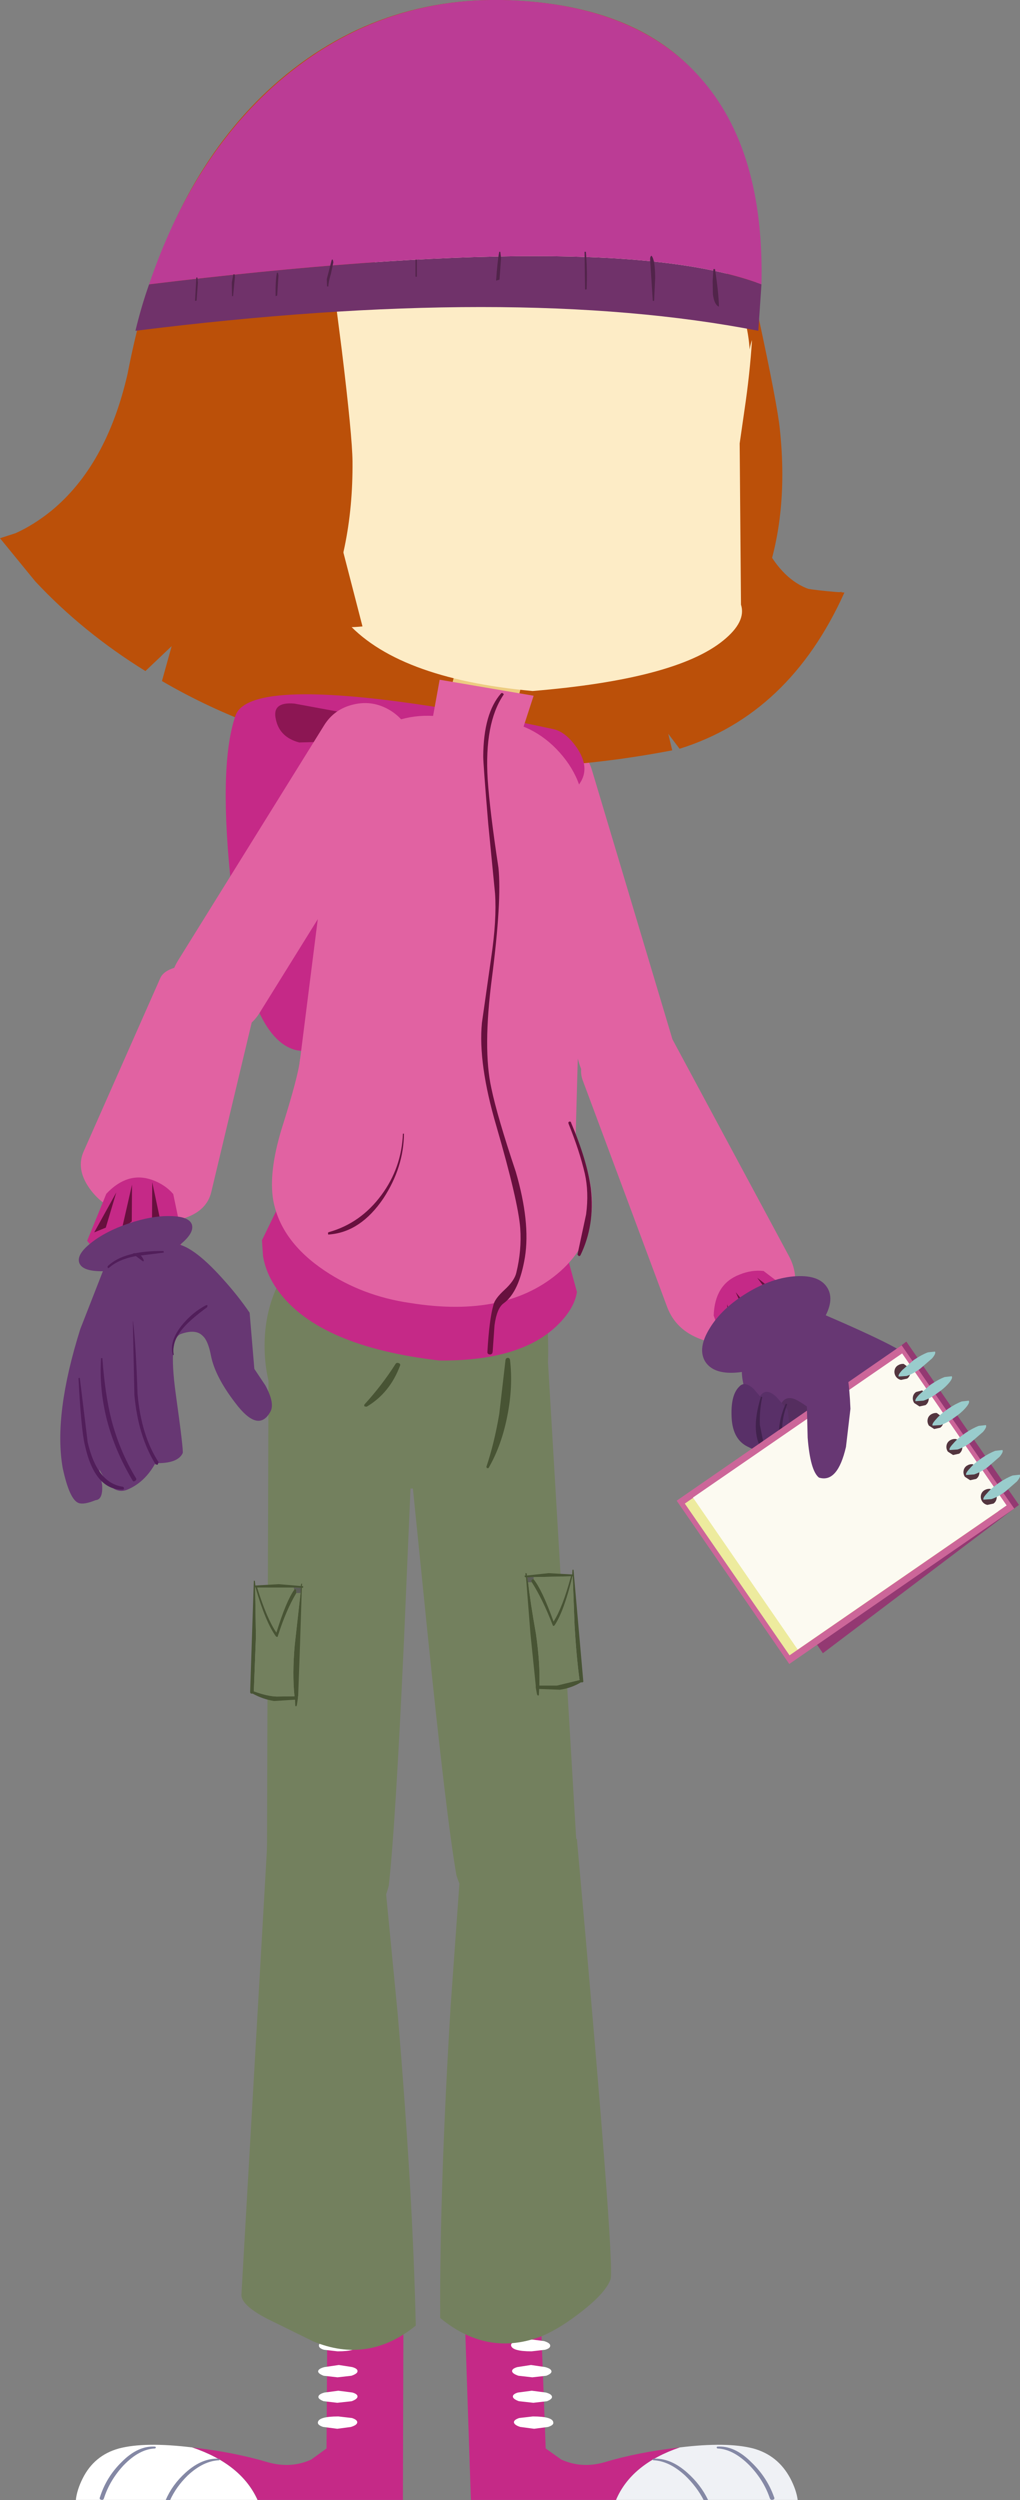 <?xml version="1.0" encoding="UTF-8" standalone="no"?>
<svg xmlns:xlink="http://www.w3.org/1999/xlink" height="476.15px" width="194.3px" xmlns="http://www.w3.org/2000/svg">
  <rect width="100%" height="100%" fill="#808080" stroke="none"/>
  <g transform="matrix(1.0, 0.0, 0.0, 1.0, -486.05, -455.0)">
    <path d="M534.2 507.45 Q534.5 506.8 534.45 505.4 L534.65 505.4 534.8 506.3 534.45 513.25 534.25 513.25 534.2 507.45" fill="#51244a" fill-rule="evenodd" stroke="none"/>
    <path d="M594.4 596.25 Q597.8 598.15 598.85 601.8 L614.0 652.45 Q615.1 656.35 613.05 659.75 611.25 662.75 607.75 663.85 604.15 664.9 600.85 663.05 597.5 661.15 596.4 657.6 L581.3 606.95 Q580.2 603.3 582.05 599.95 583.85 596.65 587.5 595.55 591.15 594.45 594.4 596.25" fill="#e162a2" fill-rule="evenodd" stroke="none"/>
    <path d="M625.1 498.35 Q622.4 571.45 646.5 567.7 L625.2 577.95 Q603.6 588.4 597.05 575.5 590.6 562.5 589.45 543.8 588.35 525.05 593.4 511.6 598.35 498.05 606.5 497.65 L611.4 497.4 625.1 498.35" fill="#bb5009" fill-rule="evenodd" stroke="none"/>
    <path d="M590.0 921.3 L592.95 923.4 Q596.8 925.15 601.1 923.95 607.55 922.0 615.55 921.1 606.3 924.25 603.4 931.1 L575.75 931.1 574.6 896.65 589.1 897.15 590.0 921.3" fill="#c52987" fill-rule="evenodd" stroke="none"/>
    <path d="M629.55 921.3 Q634.25 922.6 636.6 927.0 637.75 929.2 638.0 931.1 L603.4 931.1 Q606.3 924.25 615.55 921.1 624.5 920.0 629.55 921.3" fill="#eff1f5" fill-rule="evenodd" stroke="none"/>
    <path d="M590.85 901.65 Q590.95 902.2 589.9 902.5 L587.3 902.8 Q583.55 902.8 583.4 901.65 583.35 901.2 584.35 900.85 L587.0 900.5 589.7 900.85 Q590.8 901.2 590.85 901.65" fill="#ffffff" fill-rule="evenodd" stroke="none"/>
    <path d="M584.6 905.8 L587.2 905.4 589.9 905.8 Q591.05 906.1 591.1 906.6 591.15 907.05 590.1 907.45 L587.45 907.75 584.8 907.45 Q583.65 907.05 583.6 906.6 583.55 906.1 584.6 905.8" fill="#ffffff" fill-rule="evenodd" stroke="none"/>
    <path d="M584.7 910.65 L587.35 910.3 590.05 910.65 Q591.15 910.95 591.2 911.45 591.25 911.9 590.25 912.3 L587.65 912.6 584.9 912.3 Q583.8 911.9 583.75 911.45 583.7 910.95 584.7 910.65" fill="#ffffff" fill-rule="evenodd" stroke="none"/>
    <path d="M584.95 915.5 L587.55 915.2 Q591.35 915.2 591.45 916.35 591.55 916.85 590.45 917.2 L587.8 917.55 585.15 917.2 Q584.05 916.85 583.95 916.35 583.9 915.85 584.95 915.5" fill="#ffffff" fill-rule="evenodd" stroke="none"/>
    <path d="M620.1 931.15 Q618.8 928.6 616.55 926.45 613.5 923.65 610.5 923.55 L610.35 923.4 610.45 923.25 Q613.75 923.05 616.95 925.9 619.55 928.2 620.95 931.15 L620.1 931.15" fill="#8488a5" fill-rule="evenodd" stroke="none"/>
    <path d="M622.7 921.3 L622.55 921.15 622.65 920.95 Q625.95 920.7 629.15 923.9 632.15 926.75 633.5 930.55 633.7 930.95 633.3 931.05 632.9 931.2 632.7 930.8 631.55 927.35 628.8 924.5 625.7 921.4 622.7 921.3" fill="#8488a5" fill-rule="evenodd" stroke="none"/>
    <path d="M562.9 896.65 L562.8 931.1 535.15 931.1 Q532.0 924.25 522.65 921.1 530.65 922.0 537.15 923.95 541.55 925.15 545.35 923.4 L548.25 921.3 548.4 897.15 562.9 896.65" fill="#c52987" fill-rule="evenodd" stroke="none"/>
    <path d="M508.7 921.3 Q504.0 922.6 501.8 927.0 500.7 929.2 500.5 931.1 L535.1 931.1 Q532.0 924.25 522.65 921.1 513.65 920.0 508.7 921.3" fill="#ffffff" fill-rule="evenodd" stroke="none"/>
    <path d="M546.8 901.65 Q546.75 902.2 547.75 902.5 L550.35 902.8 Q554.1 902.8 554.25 901.65 554.25 901.2 553.25 900.85 L550.6 900.5 547.9 900.85 Q546.8 901.2 546.8 901.65" fill="#ffffff" fill-rule="evenodd" stroke="none"/>
    <path d="M553.15 905.8 L550.6 905.4 547.85 905.8 Q546.7 906.1 546.65 906.6 546.65 907.05 547.7 907.45 L550.35 907.75 553.0 907.45 Q554.15 907.05 554.15 906.6 554.2 906.1 553.15 905.8" fill="#ffffff" fill-rule="evenodd" stroke="none"/>
    <path d="M553.2 910.65 L550.5 910.3 547.85 910.65 Q546.75 910.95 546.7 911.45 546.65 911.9 547.7 912.3 L550.3 912.6 553.05 912.3 Q554.1 911.9 554.15 911.45 554.2 910.95 553.2 910.65" fill="#ffffff" fill-rule="evenodd" stroke="none"/>
    <path d="M553.1 915.5 L550.5 915.2 Q546.7 915.2 546.6 916.35 546.55 916.85 547.6 917.2 L550.3 917.55 552.9 917.2 Q554.05 916.85 554.1 916.35 554.15 915.85 553.1 915.5" fill="#ffffff" fill-rule="evenodd" stroke="none"/>
    <path d="M518.45 931.15 Q519.6 928.6 521.8 926.45 524.8 923.65 527.8 923.55 L527.95 923.4 527.8 923.25 Q524.55 923.05 521.4 925.9 518.85 928.2 517.6 931.15 L518.45 931.15" fill="#8488a5" fill-rule="evenodd" stroke="none"/>
    <path d="M515.6 921.3 L515.75 921.15 515.65 920.95 Q512.35 920.7 509.2 923.9 506.3 926.75 505.1 930.55 504.9 930.95 505.3 931.05 505.7 931.2 505.85 930.8 506.95 927.35 509.6 924.5 512.6 921.4 515.6 921.3" fill="#8488a5" fill-rule="evenodd" stroke="none"/>
    <path d="M590.45 714.65 L595.95 807.6 Q596.15 810.65 593.25 813.9 590.4 817.05 586.45 818.6 576.25 822.5 573.0 812.15 571.1 801.4 567.45 765.6 L564.05 732.05 590.45 714.65" fill="#73805e" fill-rule="evenodd" stroke="none"/>
    <path d="M587.7 755.75 Q589.35 757.8 591.5 763.8 593.2 761.15 594.8 755.2 L587.8 755.35 587.7 755.35 586.5 755.4 586.65 756.35 Q587.05 760.0 588.15 766.2 588.95 771.75 588.8 776.0 L592.15 776.0 596.45 774.95 Q595.85 770.55 595.5 764.55 L595.15 755.2 595.1 755.2 Q593.55 761.75 591.7 764.55 591.4 764.8 591.3 764.45 589.4 759.55 587.35 756.35 587.15 756.05 587.35 755.8 L587.7 755.75 M595.2 753.9 L595.3 754.0 597.15 775.05 Q597.25 775.4 596.9 775.4 L596.7 775.4 Q594.85 776.5 592.7 776.8 L588.75 776.65 588.7 777.8 588.55 777.95 588.35 777.7 588.1 776.35 588.1 776.1 588.1 775.95 587.1 766.2 586.25 755.4 586.05 755.35 585.95 755.1 586.15 755.05 586.15 754.7 Q586.1 754.45 586.4 754.7 L586.4 755.05 590.55 754.6 595.05 754.85 595.1 754.0 595.2 753.9" fill="#485434" fill-rule="evenodd" stroke="none"/>
    <path d="M587.7 755.35 L587.7 755.75 587.35 755.8 Q587.15 756.05 587.35 756.35 L586.65 756.35 586.5 755.4 587.7 755.35" fill="#5b5c57" fill-rule="evenodd" stroke="none"/>
    <path d="M587.7 755.35 L587.8 755.35 594.8 755.2 Q593.2 761.15 591.5 763.8 589.35 757.8 587.7 755.75 L587.7 755.35 M587.35 756.35 Q589.4 759.55 591.3 764.45 591.4 764.8 591.7 764.55 593.55 761.75 595.1 755.2 L595.15 755.2 595.5 764.55 Q595.85 770.55 596.45 774.95 L592.15 776.0 588.8 776.0 Q588.95 771.75 588.15 766.2 587.05 760.0 586.65 756.35 L587.35 756.35" fill="#73805e" fill-rule="evenodd" stroke="none"/>
    <path d="M595.95 805.3 Q603.25 886.5 602.35 889.1 601.45 891.55 597.25 894.9 593.0 898.3 589.4 899.85 579.0 903.95 569.9 896.45 569.8 871.3 571.9 836.95 L574.0 807.6 Q575.8 802.75 579.5 800.0 586.75 794.5 595.95 805.3" fill="#73805e" fill-rule="evenodd" stroke="none"/>
    <path d="M537.2 716.7 L564.45 733.8 563.0 767.5 Q561.35 803.35 560.1 814.15 557.4 824.5 547.0 820.7 543.0 819.25 539.95 816.1 536.9 812.85 536.9 809.85 L537.2 716.7" fill="#73805e" fill-rule="evenodd" stroke="none"/>
    <path d="M542.5 758.4 Q540.55 761.65 539.0 766.55 538.95 766.9 538.6 766.65 536.6 763.9 534.7 757.3 L534.65 757.3 534.8 766.7 534.4 777.1 Q537.0 778.05 538.75 778.1 L542.15 778.05 Q541.7 773.8 542.2 768.25 L543.3 758.4 543.35 757.4 542.1 757.35 542.0 757.35 535.05 757.35 Q536.9 763.3 538.7 765.9 540.55 759.9 542.1 757.75 542.25 757.45 542.5 757.85 L542.5 758.4 M534.4 756.1 L534.45 756.0 534.6 756.1 534.7 756.95 539.15 756.7 543.35 757.05 543.4 756.7 Q543.6 756.45 543.6 756.7 L543.55 757.05 543.8 757.1 543.8 757.35 543.55 757.4 543.2 768.25 542.85 778.0 542.8 778.15 542.8 778.4 542.6 779.75 542.45 780.0 542.3 779.85 542.25 778.7 538.25 778.95 Q536.1 778.6 534.2 777.55 L534.0 777.55 Q533.7 777.55 533.7 777.2 L534.4 756.1" fill="#485434" fill-rule="evenodd" stroke="none"/>
    <path d="M542.5 758.4 L542.5 757.85 Q542.25 757.45 542.1 757.75 L542.0 757.35 542.1 757.35 543.35 757.4 543.3 758.4 542.5 758.4" fill="#5b5c57" fill-rule="evenodd" stroke="none"/>
    <path d="M543.3 758.4 L542.2 768.25 Q541.7 773.8 542.15 778.05 L538.75 778.1 Q537.0 778.05 534.4 777.1 L534.8 766.7 534.65 757.3 534.7 757.3 Q536.6 763.9 538.6 766.65 538.95 766.9 539.0 766.55 540.55 761.65 542.5 758.4 L543.3 758.4 M542.1 757.75 Q540.55 759.9 538.7 765.9 536.9 763.3 535.05 757.35 L542.0 757.35 542.1 757.75" fill="#73805e" fill-rule="evenodd" stroke="none"/>
    <path d="M536.95 806.35 Q545.9 795.75 553.35 801.35 557.05 804.1 558.95 809.0 L561.8 838.45 Q564.7 872.8 565.25 897.9 556.2 905.25 545.7 900.9 L536.95 896.6 Q531.75 893.9 532.05 891.8 L536.95 806.35" fill="#73805e" fill-rule="evenodd" stroke="none"/>
    <path d="M629.9 495.35 L628.5 497.25 Q626.95 499.1 627.05 499.85 L630.55 515.45 Q634.1 531.9 634.6 536.7 636.45 554.1 631.1 567.35 624.95 582.65 611.95 582.65 608.6 582.65 608.1 579.25 L608.35 575.6 602.5 561.3 Q596.55 547.15 595.9 541.0 593.85 521.5 611.3 502.7 617.95 495.5 623.6 493.1 629.4 490.7 629.9 495.35" fill="#bb5009" fill-rule="evenodd" stroke="none"/>
    <path d="M586.45 455.25 Q607.7 456.9 618.75 469.1 632.9 484.4 629.65 515.25 L629.5 516.4 Q620.8 541.85 621.05 553.65 621.35 566.25 646.9 567.85 636.45 591.05 615.5 597.6 L613.35 594.75 614.1 597.9 Q583.3 603.8 556.5 599.0 534.9 595.2 516.9 584.7 L518.75 578.05 513.75 582.8 Q501.8 575.4 492.75 565.7 L486.05 557.5 489.0 556.55 Q492.45 555.0 495.8 552.3 506.35 543.65 510.35 526.2 511.45 520.5 512.85 515.25 520.6 486.25 539.35 470.2 559.55 453.05 586.45 455.25" fill="#bb5009" fill-rule="evenodd" stroke="none"/>
    <path d="M561.5 588.55 Q575.85 590.45 591.4 593.85 593.85 594.35 596.0 597.5 598.45 601.2 596.55 604.1 588.55 616.7 571.9 634.45 550.05 657.8 541.8 654.8 533.15 651.75 530.25 625.15 527.55 601.05 530.9 591.3 533.1 584.9 561.5 588.55" fill="#c52987" fill-rule="evenodd" stroke="none"/>
    <path d="M595.3 603.05 Q589.4 598.15 579.0 596.0 570.25 594.15 561.1 594.6 L552.0 596.15 543.05 596.4 Q539.3 595.4 538.6 592.0 537.8 588.6 542.15 589.0 L589.35 597.7 Q592.8 600.0 595.3 603.05" fill="#8c1653" fill-rule="evenodd" stroke="none"/>
    <path d="M613.4 651.55 L636.3 694.15 Q638.55 698.25 636.7 702.8 634.85 707.35 630.0 709.65 L629.35 709.95 Q624.25 711.85 619.55 710.05 614.8 708.3 613.15 703.95 L597.0 660.6 Q596.2 658.25 597.85 655.5 599.4 652.65 602.65 650.85 605.9 649.0 609.0 649.2 612.2 649.4 613.4 651.55" fill="#e162a2" fill-rule="evenodd" stroke="none"/>
    <path d="M626.9 697.75 Q629.2 696.8 631.5 697.05 L638.65 702.5 639.1 706.35 Q638.9 710.65 635.75 713.05 632.55 715.45 628.65 715.3 L625.35 714.65 622.0 705.55 Q622.2 699.55 626.9 697.75" fill="#c52987" fill-rule="evenodd" stroke="none"/>
    <path d="M634.6 704.15 L630.3 698.35 Q633.25 700.7 636.15 702.85 L634.6 704.15 M625.2 710.55 L624.55 703.4 627.25 710.35 625.2 710.55 M629.2 707.8 L626.2 701.1 631.0 706.9 629.2 707.8" fill="#67103e" fill-rule="evenodd" stroke="none"/>
    <path d="M536.45 711.6 Q536.35 700.45 544.0 692.65 551.7 684.75 562.7 684.75 573.8 684.75 581.95 692.05 590.35 699.45 590.45 710.4 590.95 726.95 582.55 733.55 576.25 738.5 563.2 738.5 552.2 738.5 544.4 730.65 536.55 722.75 536.45 711.6" fill="#73805e" fill-rule="evenodd" stroke="none"/>
    <path d="M582.35 713.95 Q582.45 713.6 582.8 713.6 583.1 713.6 583.2 713.95 583.8 719.1 582.7 724.6 581.6 730.3 579.1 734.6 L578.8 734.6 578.7 734.35 Q580.2 729.9 581.15 724.3 L582.35 713.95" fill="#485434" fill-rule="evenodd" stroke="none"/>
    <path d="M561.4 714.75 Q561.6 714.45 562.0 714.6 562.4 714.75 562.25 715.1 560.3 720.3 555.9 722.9 L555.5 722.85 Q555.35 722.6 555.5 722.45 558.9 718.7 561.4 714.75" fill="#485434" fill-rule="evenodd" stroke="none"/>
    <path d="M536.15 694.2 L535.95 691.2 542.2 678.35 594.0 693.9 595.95 701.05 Q595.45 704.35 591.95 707.65 584.9 714.25 569.7 714.1 547.0 711.45 539.2 701.05 536.75 697.8 536.15 694.2" fill="#c52987" fill-rule="evenodd" stroke="none"/>
    <path d="M574.25 577.45 L586.65 580.75 582.2 597.6 569.8 594.2 574.25 577.45" fill="#edcc81" fill-rule="evenodd" stroke="none"/>
    <path d="M596.75 489.05 Q620.3 494.65 626.65 511.8 628.55 516.85 628.85 521.55 629.0 520.6 629.3 519.75 628.9 526.15 627.85 533.2 L626.95 539.45 627.2 570.15 Q628.25 573.4 623.8 577.0 614.75 584.35 587.5 586.6 561.3 584.2 551.7 573.0 548.65 569.45 547.75 565.55 L547.3 562.25 533.2 535.15 533.05 534.0 Q536.7 536.95 541.2 539.95 541.3 537.05 542.3 532.6 544.35 523.7 548.85 516.0 563.2 491.6 596.75 489.05" fill="#fdecc6" fill-rule="evenodd" stroke="none"/>
    <path d="M535.5 534.6 L540.5 536.65 Q546.0 540.75 548.95 550.5 L555.1 574.3 Q543.6 575.45 533.95 568.3 524.25 561.15 524.15 551.5 524.1 542.6 527.65 538.2 530.6 534.6 535.5 534.6" fill="#bb5009" fill-rule="evenodd" stroke="none"/>
    <path d="M592.65 598.3 Q597.8 604.05 597.35 611.65 L595.35 684.3 Q594.85 691.65 588.3 696.4 581.95 700.85 574.05 700.4 L562.85 699.65 Q554.8 699.2 547.6 692.9 539.95 686.35 540.4 679.0 L549.3 608.55 Q549.7 600.95 555.4 595.95 561.05 590.9 568.7 591.35 L579.9 592.05 Q587.55 592.6 592.65 598.3" fill="#e162a2" fill-rule="evenodd" stroke="none"/>
    <path d="M574.5 653.55 Q584.1 651.55 587.95 656.55 590.45 659.7 594.65 669.9 603.85 687.25 592.8 697.1 582.6 706.1 564.2 703.15 555.15 701.85 547.9 697.0 539.55 691.4 538.1 683.6 537.2 678.3 539.65 670.15 542.95 659.7 543.2 656.7 L574.5 653.55" fill="#e162a2" fill-rule="evenodd" stroke="none"/>
    <path d="M562.8 670.9 L563.0 670.9 Q562.95 677.3 559.1 683.2 554.75 689.65 548.75 690.1 548.55 690.2 548.55 689.95 548.45 689.75 548.7 689.65 554.75 687.95 558.7 682.6 562.55 677.4 562.8 670.9" fill="#67103e" fill-rule="evenodd" stroke="none"/>
    <path d="M594.35 669.0 Q594.25 668.7 594.5 668.6 594.8 668.55 594.85 668.85 597.9 676.05 598.6 681.35 599.4 688.35 596.6 694.1 L596.35 694.25 596.05 693.95 597.7 686.25 Q598.25 682.05 597.45 678.5 596.45 674.2 594.35 669.0" fill="#67103e" fill-rule="evenodd" stroke="none"/>
    <path d="M587.7 587.5 L584.2 598.25 567.85 595.2 569.8 584.45 587.7 587.5" fill="#e162a2" fill-rule="evenodd" stroke="none"/>
    <path d="M564.6 596.1 Q565.45 599.75 563.4 603.0 L535.65 647.65 Q533.65 651.1 529.6 651.85 525.95 652.5 523.0 650.6 519.75 648.6 518.85 644.9 517.95 641.2 519.95 637.95 L547.75 593.2 Q549.7 590.0 553.45 589.15 557.1 588.3 560.4 590.3 563.7 592.35 564.6 596.1" fill="#e162a2" fill-rule="evenodd" stroke="none"/>
    <path d="M516.55 641.35 Q517.25 639.65 520.35 639.05 L527.0 639.25 Q530.7 640.1 533.0 642.0 535.4 643.9 534.95 645.75 L526.3 682.0 Q525.45 685.6 521.15 687.0 516.8 688.5 511.6 686.9 L510.85 686.65 Q505.65 685.0 503.05 681.25 500.5 677.6 502.0 674.25 L516.55 641.35" fill="#e162a2" fill-rule="evenodd" stroke="none"/>
    <path d="M518.7 694.35 Q515.65 697.45 511.6 697.0 507.6 696.7 504.75 694.0 L502.65 691.3 506.3 682.35 Q510.4 678.0 515.15 679.75 517.55 680.65 519.05 682.4 L520.9 691.25 Q520.2 692.85 518.7 694.35" fill="#c52987" fill-rule="evenodd" stroke="none"/>
    <path d="M506.2 688.8 L504.0 689.7 508.2 682.1 506.2 688.8 M511.15 687.6 L509.25 689.15 511.2 680.6 511.15 687.6 M516.5 687.0 L515.0 688.85 515.05 680.15 516.5 687.0" fill="#67103e" fill-rule="evenodd" stroke="none"/>
    <path d="M581.5 587.05 Q581.65 586.9 581.85 587.05 582.1 587.2 581.95 587.35 578.3 592.75 578.95 603.4 579.35 609.4 581.0 620.25 581.65 626.55 579.75 641.3 578.0 654.8 579.65 662.25 580.75 667.55 584.3 678.15 587.1 687.75 586.05 694.4 584.95 701.05 582.0 703.2 580.7 704.1 580.25 707.4 L579.9 712.4 Q579.85 712.95 579.4 712.95 578.85 712.95 578.9 712.4 579.25 706.25 580.05 703.5 580.3 702.35 582.15 700.65 584.05 698.9 584.4 697.4 585.45 693.1 585.15 688.9 584.75 683.75 580.6 669.45 577.1 657.55 577.85 649.8 L579.6 637.5 Q580.7 630.15 580.35 625.15 L579.05 611.85 Q578.1 600.45 578.1 599.05 578.15 590.85 581.5 587.05" fill="#67103e" fill-rule="evenodd" stroke="none"/>
    <path d="M506.9 693.9 L519.05 691.85 Q522.45 691.85 528.35 698.4 531.35 701.7 533.6 705.0 L534.5 715.7 536.6 718.85 Q538.5 722.35 537.5 723.95 535.2 727.95 530.85 722.15 527.05 717.2 526.25 713.25 525.7 710.3 524.65 709.4 523.35 708.05 520.5 709.05 518.1 709.9 519.5 720.25 521.05 731.35 520.85 731.75 519.9 733.75 515.65 733.65 513.65 737.3 510.3 738.7 508.2 739.55 506.4 737.3 L504.95 734.85 505.5 737.75 Q505.7 740.6 504.25 740.7 502.05 741.6 501.05 741.25 499.3 740.65 498.0 734.6 496.2 724.45 501.35 708.1 L506.9 693.9" fill="#673773" fill-rule="evenodd" stroke="none"/>
    <path d="M522.6 688.2 Q523.1 689.8 520.4 692.0 517.6 694.15 513.2 695.65 508.8 697.15 505.2 697.1 501.7 697.05 501.15 695.5 500.6 693.9 503.4 691.7 506.15 689.5 510.55 688.0 515.0 686.5 518.5 686.6 522.05 686.65 522.6 688.2" fill="#673773" fill-rule="evenodd" stroke="none"/>
    <path d="M511.35 706.65 L511.4 706.65 Q511.95 711.35 512.25 720.45 512.95 728.4 516.25 733.45 L516.1 733.95 515.7 733.9 Q512.35 728.5 511.65 720.65 L511.35 706.65" fill="#511e5a" fill-rule="evenodd" stroke="none"/>
    <path d="M505.3 713.65 L505.55 713.65 Q506.05 720.55 507.3 725.5 508.9 731.5 511.95 736.5 512.15 736.8 511.75 737.05 511.45 737.25 511.3 736.95 504.55 725.6 505.3 713.65" fill="#511e5a" fill-rule="evenodd" stroke="none"/>
    <path d="M501.0 717.45 L501.25 717.4 502.75 729.65 Q504.55 737.5 509.5 738.15 L509.7 738.4 509.55 738.7 Q504.1 738.85 502.2 730.15 501.5 727.15 501.0 717.45" fill="#511e5a" fill-rule="evenodd" stroke="none"/>
    <path d="M506.75 696.5 Q506.65 696.55 506.55 696.4 L506.55 696.15 Q509.65 693.15 517.2 693.25 L517.25 693.55 511.75 694.25 Q508.6 694.85 506.75 696.5" fill="#511e5a" fill-rule="evenodd" stroke="none"/>
    <path d="M511.45 693.85 Q511.25 693.75 511.45 693.7 512.75 693.45 513.45 695.0 L513.4 695.2 513.25 695.2 511.45 693.85" fill="#511e5a" fill-rule="evenodd" stroke="none"/>
    <path d="M519.15 713.0 L519.0 713.1 Q518.2 710.6 520.6 707.5 522.7 704.9 525.35 703.55 L525.6 703.6 525.5 703.95 Q522.4 706.25 521.05 707.8 518.65 710.5 519.15 713.0" fill="#511e5a" fill-rule="evenodd" stroke="none"/>
    <path d="M552.4 501.5 L550.8 503.4 Q549.15 505.25 549.15 506.0 L551.15 521.6 Q553.15 538.05 553.2 542.85 553.35 560.25 546.8 573.5 539.15 588.8 526.15 588.8 522.8 588.8 522.65 585.4 L523.2 581.75 518.75 567.45 Q514.15 553.3 514.1 547.15 513.9 527.65 533.1 508.85 540.45 501.65 546.3 499.25 552.35 496.85 552.4 501.5" fill="#bb5009" fill-rule="evenodd" stroke="none"/>
    <path d="M514.45 509.15 Q602.9 498.4 631.1 509.15 L630.5 518.0 Q584.15 508.95 511.85 518.0 512.95 513.4 514.45 509.15" fill="#70326a" fill-rule="evenodd" stroke="none"/>
    <path d="M514.45 509.15 Q522.6 485.1 538.75 470.9 559.3 452.95 586.6 455.25 608.1 457.0 619.4 469.75 631.7 483.5 631.1 509.15 602.9 498.4 514.45 509.15" fill="#bb3c95" fill-rule="evenodd" stroke="none"/>
    <path d="M621.8 508.55 L621.95 506.25 622.25 506.25 Q622.95 510.75 623.0 513.4 622.1 513.05 621.85 511.0 L621.8 508.55 M610.85 507.95 L610.65 512.3 610.4 512.3 609.9 504.55 Q609.85 503.85 610.15 503.7 610.85 504.45 610.85 507.95 M565.45 504.45 L565.45 507.7 565.2 507.7 565.2 504.45 565.45 504.45 M549.55 504.95 L549.1 507.1 Q548.6 508.75 548.6 509.55 L548.35 509.55 548.3 508.15 549.25 504.45 549.45 504.45 549.55 504.95 M597.4 502.95 L597.65 502.95 Q597.95 506.1 597.8 510.1 L597.5 510.15 597.4 502.95 M581.15 502.95 L581.35 502.95 581.5 504.15 581.2 508.25 580.55 508.45 Q580.8 504.8 581.15 502.95 M530.8 507.75 L530.45 511.4 530.25 511.4 530.2 508.85 530.5 507.25 530.75 507.25 530.8 507.75 M539.1 507.45 L538.85 511.3 538.55 511.4 Q538.5 508.4 538.8 506.95 L539.0 506.95 539.1 507.45 M523.75 508.85 L523.5 512.25 523.2 512.3 523.45 507.85 523.65 507.85 523.75 508.85" fill="#51244a" fill-rule="evenodd" stroke="none"/>
    <path d="M630.85 707.75 Q633.8 704.4 637.85 704.1 L637.5 703.0 Q657.95 711.6 659.1 713.4 660.3 715.2 663.7 731.05 L645.7 725.6 Q644.75 726.3 642.95 726.65 L635.05 726.25 Q629.65 725.05 628.05 720.0 627.0 716.8 627.55 714.15 628.35 710.6 630.85 707.75" fill="#673773" fill-rule="evenodd" stroke="none"/>
    <path d="M636.85 735.55 Q636.0 734.0 635.35 731.8 633.85 727.3 634.35 724.1 634.85 720.75 637.1 721.35 638.05 721.55 641.2 723.9 L649.65 737.35 636.85 735.55" fill="#552e5f" fill-rule="evenodd" stroke="none"/>
    <path d="M636.1 723.5 L637.0 731.25 Q637.0 732.0 636.45 732.4 635.35 733.35 632.7 731.85 629.75 730.35 629.7 726.0 629.6 722.1 631.2 720.45 632.25 719.45 633.95 721.05 L636.1 723.5" fill="#593068" fill-rule="evenodd" stroke="none"/>
    <path d="M631.75 722.0 L632.65 729.85 Q632.65 730.55 632.1 730.95 631.0 731.85 628.35 730.45 625.45 728.95 625.4 724.45 625.3 720.55 626.9 719.05 627.9 717.95 629.6 719.5 L631.75 722.0" fill="#593068" fill-rule="evenodd" stroke="none"/>
    <path d="M635.75 722.3 L636.0 722.45 Q634.75 725.6 635.1 729.0 635.4 731.2 636.9 735.45 L636.85 735.65 636.55 735.6 Q634.5 733.05 634.4 729.15 634.25 725.5 635.75 722.3" fill="#41224d" fill-rule="evenodd" stroke="none"/>
    <path d="M631.0 721.0 L631.25 721.05 Q630.7 723.7 630.8 726.35 L631.3 728.9 632.0 731.4 631.95 731.65 631.65 731.65 Q628.75 728.3 631.0 721.0" fill="#41224d" fill-rule="evenodd" stroke="none"/>
    <path d="M643.65 700.25 Q645.15 702.7 642.75 706.55 640.4 710.25 635.55 713.2 630.8 716.05 626.35 716.4 621.9 716.75 620.35 714.25 618.9 711.75 621.25 707.95 623.55 704.15 628.4 701.2 633.2 698.3 637.7 698.05 642.15 697.8 643.65 700.25" fill="#673773" fill-rule="evenodd" stroke="none"/>
    <path d="M675.7 737.85 L676.85 739.55 675.05 740.45 673.75 740.55 Q673.5 740.25 674.3 739.25 674.75 738.55 675.7 737.85" fill="#edeb9e" fill-rule="evenodd" stroke="none"/>
    <path d="M678.1 738.65 L680.15 741.6 642.8 769.85 621.35 738.75 658.7 710.5 676.95 736.95 676.7 737.2 Q675.85 737.8 675.4 738.5 674.8 739.35 675.0 739.65 675.2 739.95 676.2 739.65 L677.8 738.85 678.1 738.65" fill="#933972" fill-rule="evenodd" stroke="none"/>
    <path d="M674.25 739.25 Q673.5 740.1 673.7 740.4 673.95 740.75 675.05 740.4 L677.2 739.35 679.25 742.3 636.4 771.9 614.95 740.8 657.8 711.2 676.05 737.65 Q674.9 738.4 674.25 739.25" fill="#cc6699" fill-rule="evenodd" stroke="none"/>
    <path d="M656.3 713.9 L676.25 742.8 636.45 770.25 616.5 741.35 656.3 713.9" fill="#edeb9e" fill-rule="evenodd" stroke="none"/>
    <path d="M671.55 742.05 Q671.2 741.5 671.3 740.9 671.4 740.3 671.9 739.95 L673.05 739.65 674.0 740.35 Q674.4 740.9 674.3 741.45 674.2 742.1 673.7 742.45 L672.55 742.7 Q671.95 742.6 671.55 742.05" fill="#53353f" fill-rule="evenodd" stroke="none"/>
    <path d="M668.3 737.35 Q667.95 736.8 668.05 736.2 668.15 735.6 668.65 735.25 669.2 734.9 669.8 734.95 L670.75 735.65 Q671.15 736.2 671.05 736.75 670.95 737.4 670.45 737.75 L669.3 738.0 Q668.7 737.9 668.3 737.35" fill="#53353f" fill-rule="evenodd" stroke="none"/>
    <path d="M665.05 732.6 Q664.7 732.05 664.8 731.45 664.9 730.85 665.4 730.5 665.95 730.15 666.55 730.2 667.15 730.35 667.5 730.9 667.9 731.45 667.8 732.0 667.7 732.65 667.2 733.0 L666.05 733.25 Q665.45 733.15 665.05 732.6" fill="#53353f" fill-rule="evenodd" stroke="none"/>
    <path d="M661.5 727.5 Q661.15 726.95 661.25 726.35 661.35 725.75 661.85 725.4 662.4 725.05 663.0 725.1 L663.95 725.8 Q664.35 726.35 664.25 726.9 664.15 727.55 663.65 727.9 L662.5 728.15 661.5 727.5" fill="#53353f" fill-rule="evenodd" stroke="none"/>
    <path d="M658.7 723.25 Q658.35 722.7 658.45 722.1 658.55 721.5 659.05 721.15 L660.2 720.85 661.15 721.55 Q661.55 722.1 661.45 722.65 661.35 723.3 660.85 723.65 L659.7 723.9 658.7 723.25" fill="#53353f" fill-rule="evenodd" stroke="none"/>
    <path d="M655.2 718.25 Q654.85 717.7 654.95 717.1 655.05 716.5 655.55 716.15 L656.7 715.85 657.65 716.55 Q658.05 717.1 657.95 717.65 657.85 718.3 657.35 718.65 L656.2 718.9 655.2 718.25" fill="#53353f" fill-rule="evenodd" stroke="none"/>
    <path d="M657.9 712.75 L677.8 741.7 638.0 769.15 618.05 740.2 657.9 712.75" fill="#fcfaf1" fill-rule="evenodd" stroke="none"/>
    <path d="M673.15 740.95 Q672.8 740.4 672.9 739.8 673.0 739.2 673.5 738.85 674.05 738.5 674.65 738.55 675.25 738.7 675.6 739.25 676.0 739.8 675.9 740.35 675.8 741.0 675.3 741.35 L674.15 741.6 Q673.55 741.5 673.15 740.95" fill="#53353f" fill-rule="evenodd" stroke="none"/>
    <path d="M669.85 736.25 Q669.5 735.7 669.6 735.1 669.7 734.5 670.2 734.15 670.75 733.8 671.35 733.85 L672.3 734.55 Q672.7 735.1 672.6 735.65 672.5 736.3 672.0 736.65 L670.85 736.9 669.85 736.25" fill="#53353f" fill-rule="evenodd" stroke="none"/>
    <path d="M666.6 731.45 Q666.25 730.9 666.35 730.3 666.45 729.7 666.95 729.35 667.5 729.0 668.1 729.05 668.7 729.2 669.05 729.75 669.45 730.3 669.35 730.85 669.25 731.5 668.75 731.85 L667.6 732.1 666.6 731.45" fill="#53353f" fill-rule="evenodd" stroke="none"/>
    <path d="M663.0 726.5 Q662.65 725.95 662.75 725.35 662.85 724.75 663.35 724.4 663.9 724.05 664.5 724.1 L665.45 724.8 Q665.85 725.35 665.75 725.9 665.65 726.55 665.15 726.9 L664.0 727.15 663.0 726.5" fill="#53353f" fill-rule="evenodd" stroke="none"/>
    <path d="M660.2 722.2 Q659.85 721.65 659.95 721.05 660.05 720.45 660.55 720.1 L661.7 719.8 662.65 720.5 Q663.05 721.05 662.95 721.6 662.85 722.25 662.35 722.6 L661.2 722.85 660.2 722.2" fill="#53353f" fill-rule="evenodd" stroke="none"/>
    <path d="M656.7 717.15 Q656.35 716.6 656.45 716.0 656.55 715.4 657.05 715.05 657.6 714.7 658.2 714.75 L659.15 715.45 Q659.55 716.0 659.45 716.55 659.35 717.2 658.85 717.55 L657.7 717.8 Q657.1 717.7 656.7 717.15" fill="#53353f" fill-rule="evenodd" stroke="none"/>
    <path d="M678.95 736.0 L680.3 735.85 Q680.55 736.2 679.75 737.15 L677.5 739.1 677.3 739.25 Q676.0 740.15 674.9 740.5 L673.4 740.6 Q673.2 740.3 674.1 739.35 674.85 738.45 676.15 737.55 L676.35 737.4 Q677.75 736.45 678.95 736.0" fill="#99cccc" fill-rule="evenodd" stroke="none"/>
    <path d="M675.65 731.3 L677.0 731.15 Q677.25 731.5 676.45 732.45 L674.2 734.4 674.0 734.55 Q672.7 735.45 671.6 735.8 L670.1 735.9 Q669.9 735.6 670.8 734.65 671.55 733.75 672.85 732.85 L673.05 732.7 Q674.45 731.75 675.65 731.3" fill="#99cccc" fill-rule="evenodd" stroke="none"/>
    <path d="M666.0 717.25 L667.35 717.1 Q667.6 717.45 666.8 718.4 665.95 719.4 664.55 720.35 L664.35 720.5 Q663.05 721.4 661.95 721.75 L660.45 721.85 Q660.25 721.55 661.15 720.6 L663.2 718.8 663.4 718.65 Q664.8 717.7 666.0 717.25" fill="#99cccc" fill-rule="evenodd" stroke="none"/>
    <path d="M669.25 721.9 L670.6 721.75 Q670.85 722.1 670.05 723.05 669.2 724.05 667.8 725.0 L667.6 725.15 Q666.3 726.05 665.2 726.4 L663.7 726.5 Q663.5 726.2 664.4 725.25 665.15 724.35 666.45 723.45 L666.65 723.3 Q668.05 722.35 669.25 721.9" fill="#99cccc" fill-rule="evenodd" stroke="none"/>
    <path d="M672.5 726.55 L673.85 726.4 Q674.1 726.75 673.3 727.7 L671.05 729.65 670.85 729.8 Q669.55 730.7 668.45 731.05 L666.95 731.15 Q666.75 730.85 667.65 729.9 668.4 729.0 669.7 728.1 L669.9 727.95 Q671.3 727.0 672.5 726.55" fill="#99cccc" fill-rule="evenodd" stroke="none"/>
    <path d="M662.8 712.55 L664.15 712.4 Q664.4 712.75 663.6 713.7 L661.35 715.65 661.15 715.8 Q659.85 716.7 658.75 717.05 L657.25 717.15 Q657.05 716.85 657.95 715.9 L660.0 714.1 660.2 713.95 Q661.6 713.0 662.8 712.55" fill="#99cccc" fill-rule="evenodd" stroke="none"/>
    <path d="M634.55 706.15 Q636.65 704.55 638.95 703.6 L646.55 714.25 Q647.75 715.9 648.05 723.3 L647.2 730.55 Q645.6 737.5 642.05 736.4 640.4 735.1 639.9 728.8 L639.75 722.75 636.0 720.15 Q632.2 716.85 631.35 713.15 630.5 709.45 634.55 706.15" fill="#673773" fill-rule="evenodd" stroke="none"/>
  </g>
</svg>
